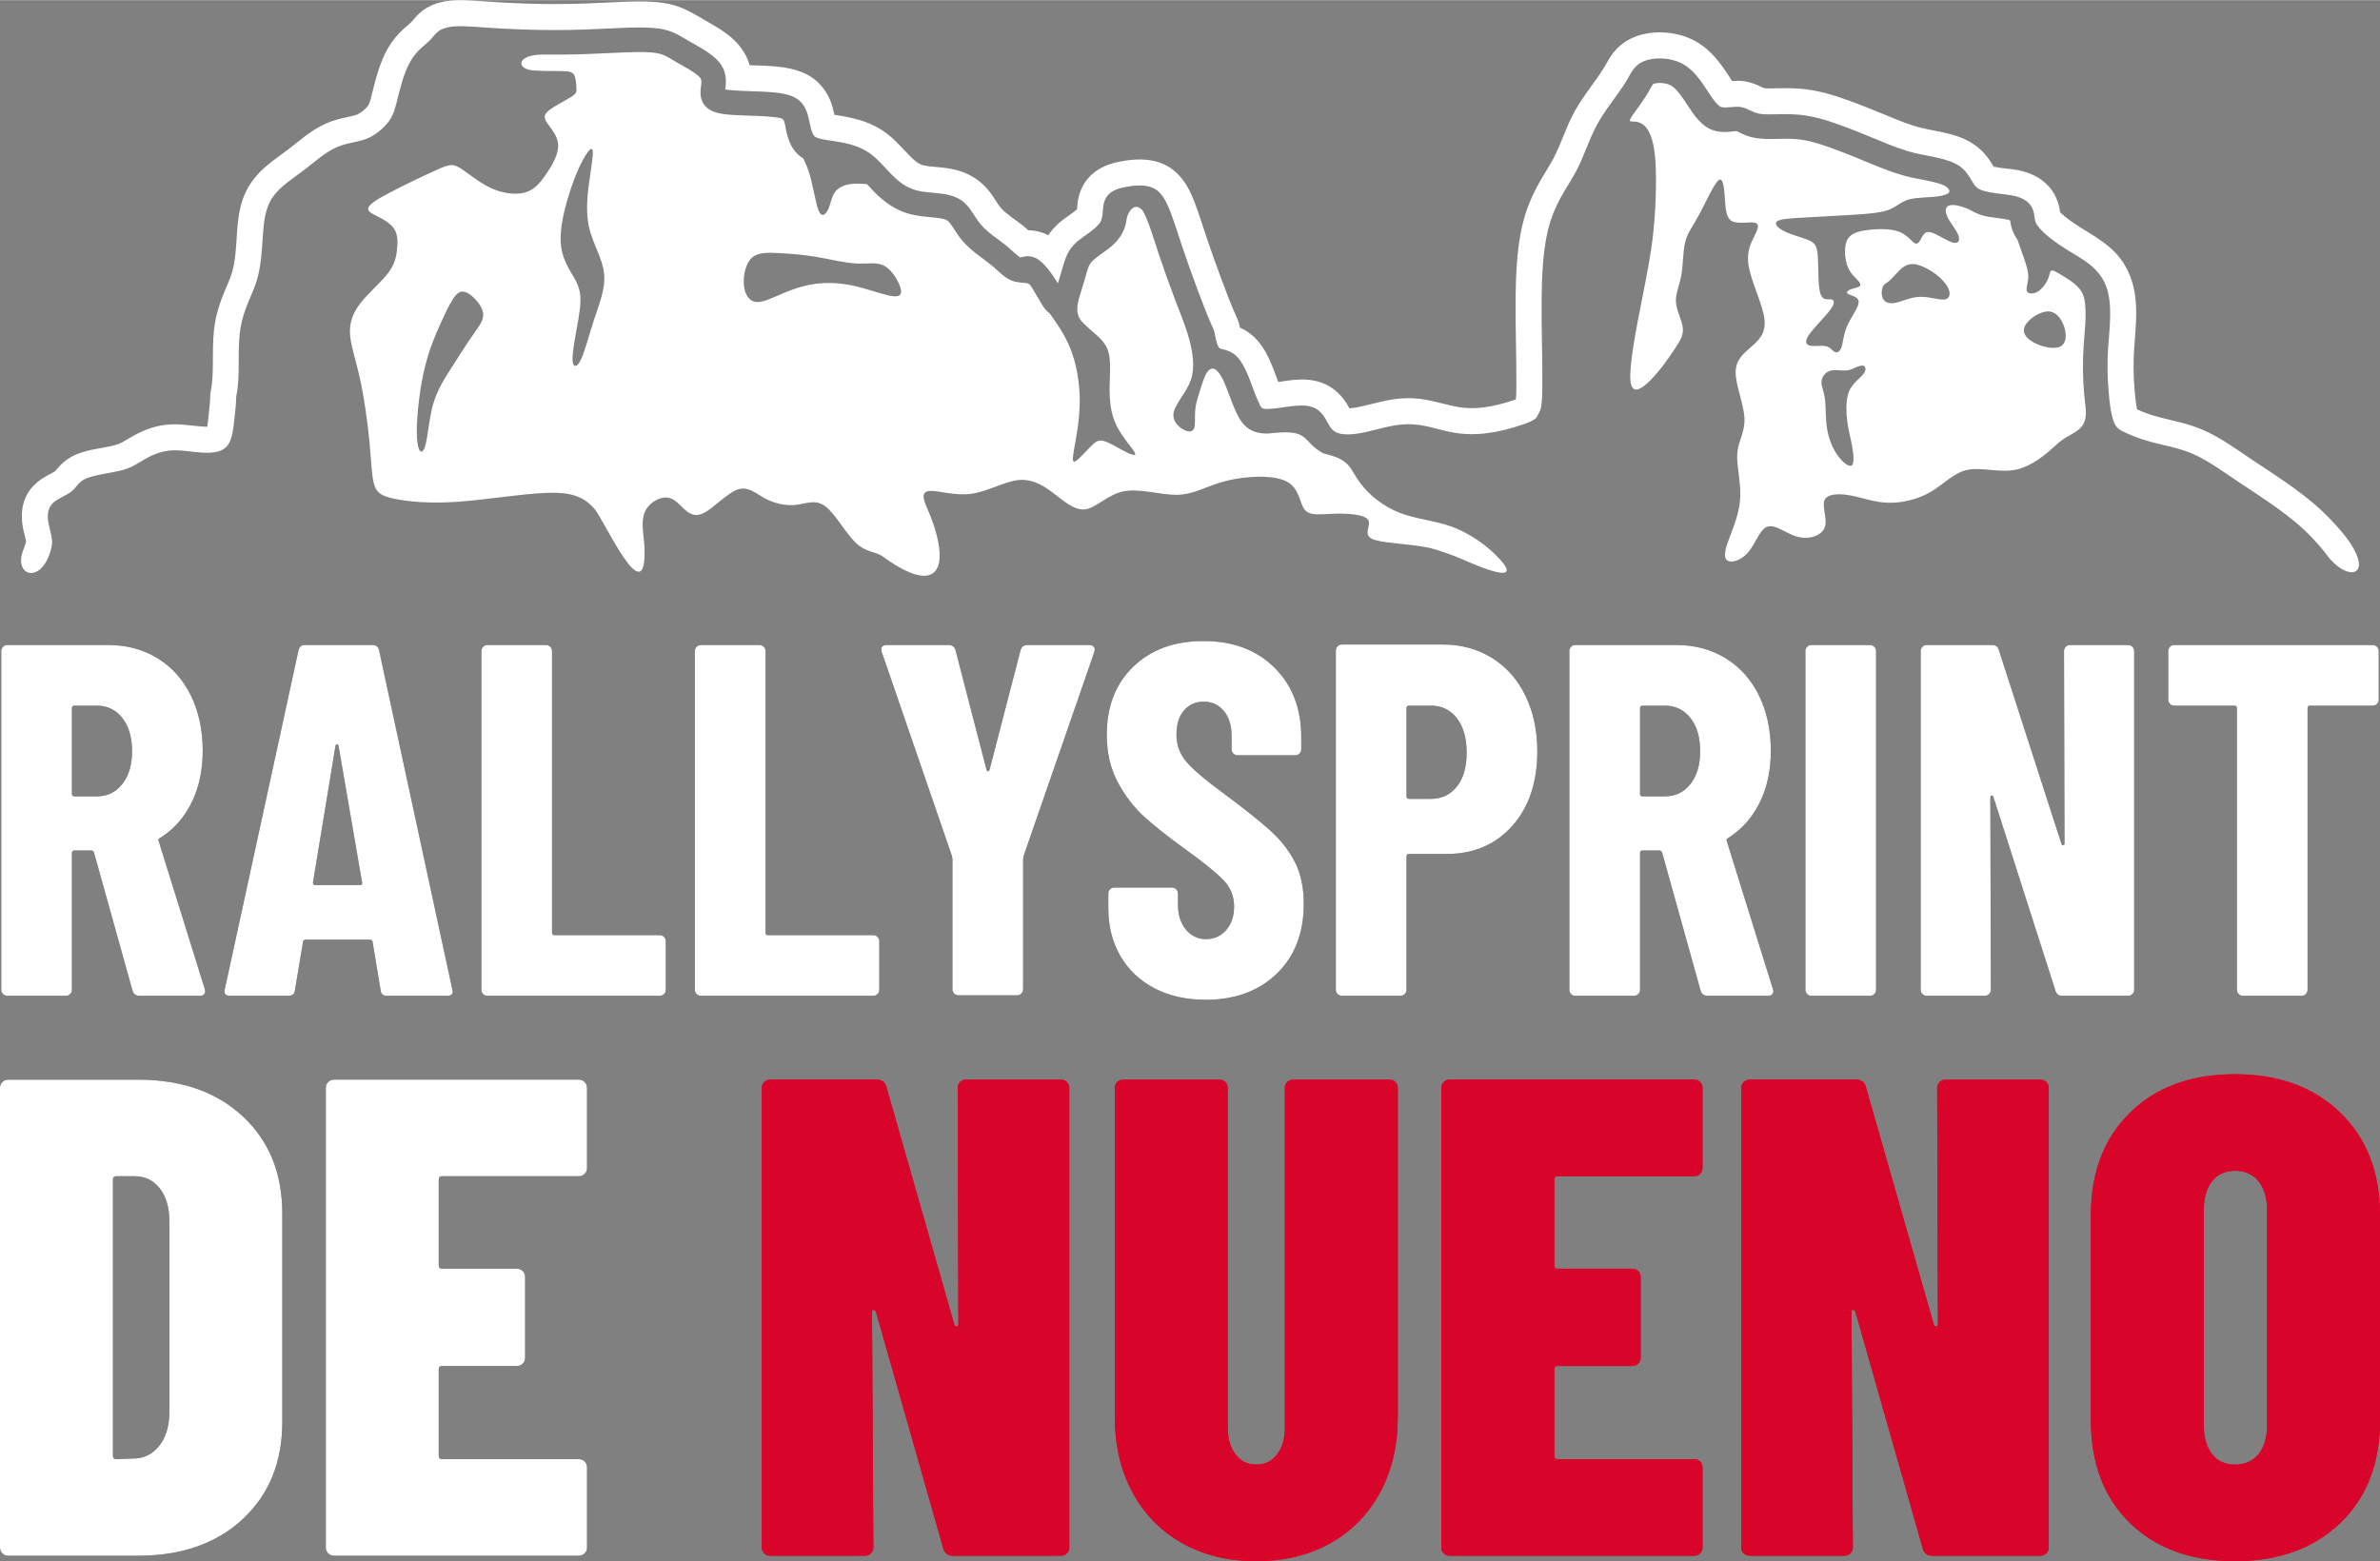 <?xml version="1.0" encoding="UTF-8"?>
<!DOCTYPE svg PUBLIC "-//W3C//DTD SVG 1.0//EN" "http://www.w3.org/TR/2001/REC-SVG-20010904/DTD/svg10.dtd">
<!-- Creator: CorelDRAW 2021 (64-Bit) -->
<svg xmlns="http://www.w3.org/2000/svg" xml:space="preserve" width="1076px" height="706px" version="1.0" style="shape-rendering:geometricPrecision; text-rendering:geometricPrecision; image-rendering:optimizeQuality; fill-rule:evenodd; clip-rule:evenodd"
viewBox="0 0 774.75 508.24"
 xmlns:xlink="http://www.w3.org/1999/xlink"
 xmlns:xodm="http://www.corel.com/coreldraw/odm/2003">
 <rect x="0" y="0" width="774.75" height="508.24" fill="#808080" stroke="none"/>
 <defs>
  <style type="text/css">
   <![CDATA[
    .fil0 {fill:white}
    .fil1 {fill:#2B2A29;fill-rule:nonzero}
    .fil2 {fill:#D90429;fill-rule:nonzero}
    .fil3 {fill:white;fill-rule:nonzero}
   ]]>
  </style>
 </defs>
 <g id="Capa_x0020_1">
  <path class="fil0" d="M192.07 57.26c-0.71,4.85 -1.56,10.97 -0.38,16.43 1.18,5.46 4.38,10.26 4.94,15.15 0.57,4.9 -1.5,9.89 -3.2,15.02 -1.69,5.13 -3.01,10.4 -4.28,13.08 -1.27,2.68 -2.49,2.78 -2.73,0.71 -0.24,-2.07 0.52,-6.31 1.27,-10.45 0.75,-4.14 1.51,-8.19 1.18,-11.25 -0.33,-3.06 -1.74,-5.13 -3.11,-7.48 -1.36,-2.36 -2.68,-4.99 -3.11,-8.29 -0.42,-3.29 0.05,-7.24 1.13,-11.76 1.09,-4.52 2.78,-9.6 4.57,-13.56 1.79,-3.95 3.67,-6.77 4.33,-6.4 0.66,0.38 0.09,3.96 -0.61,8.8zm-40.29 37.89c2.02,0.85 4.85,3.86 5.41,6.35 0.57,2.5 -1.13,4.48 -3.24,7.49 -2.12,3.01 -4.66,7.06 -7.06,10.82 -2.4,3.77 -4.66,7.25 -5.98,12.05 -1.32,4.8 -1.7,10.92 -2.59,13.6 -0.9,2.68 -2.31,1.93 -2.59,-2.96 -0.28,-4.9 0.57,-13.93 2.12,-21.04 1.55,-7.11 3.81,-12.28 5.51,-16.05 1.69,-3.76 2.82,-6.12 4,-7.95 1.17,-1.84 2.4,-3.16 4.42,-2.31zm113.89 -11.58c-4.47,-0.75 -8.61,-1.03 -12.23,-1.22 -3.62,-0.19 -6.73,-0.28 -8.71,1.55 -1.98,1.84 -2.82,5.6 -2.59,8.66 0.24,3.06 1.56,5.41 3.91,5.7 2.35,0.28 5.74,-1.51 9.22,-2.97 3.49,-1.46 7.06,-2.59 10.88,-3.01 3.81,-0.42 7.86,-0.14 11.9,0.75 4.05,0.9 8.1,2.4 10.97,3.06 2.87,0.66 4.56,0.47 4.28,-1.65 -0.28,-2.11 -2.54,-6.16 -5.13,-7.76 -2.59,-1.6 -5.5,-0.75 -9.36,-0.94 -3.86,-0.19 -8.66,-1.41 -13.14,-2.17zm199.6 94.74c-7.06,-1.46 -15.81,-1.46 -18.73,-2.96 -2.92,-1.51 0,-4.52 -1.22,-6.21 -1.23,-1.7 -6.59,-2.08 -11.01,-1.94 -4.43,0.15 -7.91,0.81 -9.61,-1.31 -1.69,-2.12 -1.6,-7.01 -5.97,-9.23 -4.38,-2.21 -13.23,-1.74 -19.58,-0.14 -6.35,1.6 -10.21,4.33 -15.63,4.52 -5.41,0.19 -12.38,-2.16 -17.69,-1.13 -5.32,1.04 -8.99,5.46 -12.66,5.88 -3.67,0.43 -7.34,-3.15 -10.92,-5.78 -3.58,-2.64 -7.06,-4.33 -11.39,-3.68 -4.33,0.66 -9.51,3.68 -14.64,4.38 -5.13,0.71 -10.21,-0.89 -12.99,-0.94 -2.77,-0.05 -3.25,1.46 -1.65,5.08 8.16,18.47 5.4,30.58 -14.21,16.29 -2.26,-1.65 -5.36,-1.27 -8.66,-4.33 -3.29,-3.06 -6.78,-9.56 -10.02,-12 -3.25,-2.45 -6.26,-0.85 -9.6,-0.48 -3.35,0.38 -7.02,-0.47 -10.08,-2.11 -3.05,-1.65 -5.5,-4.1 -8.94,-2.87 -3.43,1.22 -7.86,6.11 -11.06,7.67 -3.2,1.55 -5.17,-0.24 -6.92,-1.93 -1.74,-1.7 -3.24,-3.3 -5.64,-3.16 -2.4,0.14 -5.7,2.03 -6.78,5.32 -1.08,3.3 0.05,8 0.14,11.3 0.61,21.3 -12.98,-8.87 -16.1,-12.66 -3.67,-4.47 -8.09,-5.79 -16.14,-5.46 -8.05,0.33 -19.72,2.3 -28.99,2.92 -9.27,0.61 -16.14,-0.14 -20.33,-1.04 -4.19,-0.89 -5.7,-1.93 -6.5,-4.8 -0.8,-2.87 -0.89,-7.58 -1.5,-13.93 -0.61,-6.36 -1.74,-14.35 -3.11,-20.52 -1.36,-6.17 -2.96,-10.5 -3.2,-14.26 -0.23,-3.77 0.9,-6.97 3.48,-10.26 2.59,-3.29 6.64,-6.68 8.9,-9.65 2.26,-2.96 2.73,-5.5 2.96,-8.14 0.24,-2.64 0.24,-5.37 -1.88,-7.39 -4.95,-4.74 -13.57,-3.78 -1.17,-10.35 4.7,-2.5 11.76,-5.89 15.86,-7.72 4.09,-1.84 5.22,-2.12 7.62,-0.66 2.4,1.46 6.07,4.66 9.98,6.49 3.9,1.84 8.05,2.31 11.01,1.56 2.97,-0.76 4.75,-2.73 6.78,-5.6 2.02,-2.87 4.28,-6.64 4.23,-9.75 -0.04,-3.1 -2.4,-5.55 -3.57,-7.29 -1.18,-1.74 -1.18,-2.78 0.61,-4.19 1.79,-1.41 5.36,-3.2 7.15,-4.33 1.79,-1.13 1.79,-1.6 1.74,-2.82 -0.04,-1.23 -0.14,-3.2 -0.7,-4.29 -0.57,-1.08 -1.6,-1.27 -4.38,-1.32 -2.78,-0.04 -7.3,0.05 -9.79,-0.32 -4.66,-0.71 -4.59,-5.15 4.47,-5.06 4.59,0.05 9.18,0.01 13.77,-0.16 3.93,-0.14 7.87,-0.37 11.8,-0.52 2.99,-0.11 6.2,-0.25 9.19,-0.01 3.82,0.31 4.9,1.23 8.01,3.07 1.91,1.12 6.64,3.56 7.93,5.2 0.63,0.8 0.31,2.27 0.19,3.18 -0.75,5.71 2.6,8.06 7.8,8.66 5.1,0.59 10.37,0.36 15.5,0.89 4.45,0.47 3.6,0.57 4.53,4.66 0.72,3.15 1.85,6.14 4.52,8.16 0.32,0.24 0.64,0.45 0.97,0.65 0.62,1.22 1.22,2.56 1.73,4.08 1.51,4.47 2.26,10.5 3.3,12.94 1.03,2.45 2.35,1.32 3.15,-0.47 0.8,-1.79 1.08,-4.23 2.4,-5.83 1.32,-1.6 3.67,-2.36 6.26,-2.45 1.33,-0.05 2.73,0.08 3.93,0.12 0.79,0.86 1.54,1.7 2.24,2.42 3.45,3.51 7.18,6.21 12.04,7.43 2.41,0.6 4.87,0.77 7.32,1.03 1.16,0.11 3.2,0.3 4.25,0.81 0.7,0.34 1.3,1.18 1.72,1.79 1.14,1.65 2.07,3.29 3.37,4.84 2.81,3.34 6.21,5.38 9.54,8.07 2.42,1.95 4.73,4.8 7.9,5.41 5.33,1.04 3.51,-1.12 7.56,5.66 0.73,1.22 1.45,2.64 2.42,3.68 0.35,0.39 0.73,0.71 1.13,0.98 2.04,2.85 4.71,6.56 6.56,11.04 2.26,5.46 3.3,12.04 3.2,18.21 -0.09,6.16 -1.31,11.91 -1.88,15.25 -0.56,3.34 -0.47,4.28 0.66,3.53 1.13,-0.76 3.29,-3.2 4.85,-4.76 1.55,-1.55 2.49,-2.21 4.23,-1.74 1.74,0.47 4.29,2.07 6.54,3.25 2.26,1.18 4.24,1.93 3.53,0.52 -0.7,-1.41 -4.09,-4.99 -5.97,-8.85 -1.89,-3.86 -2.26,-8 -2.22,-12.33 0.05,-4.33 0.52,-8.85 -0.51,-12 -1.04,-3.16 -3.63,-4.89 -5.84,-6.92 -3.54,-3.24 -5.58,-4.36 -3.04,-12.01 0.66,-2 1.23,-4.1 1.7,-5.69 0.53,-1.82 0.84,-3.47 2.28,-4.76 2.98,-2.66 6.24,-4.02 8.71,-7.54 1.3,-1.84 1.98,-3.87 2.28,-6.08 0.24,-1.7 2.24,-5.53 4.88,-2.95 1.6,1.58 4.61,11.74 5.4,14.08 1.68,4.99 3.45,9.96 5.3,14.89 2.76,7.39 8.1,18.74 5.2,26.72 -1.36,3.77 -4.75,7.34 -5.46,10.12 -0.7,2.78 1.27,4.75 2.97,5.74 1.69,0.99 3.1,0.99 3.62,-0.28 0.52,-1.27 0.14,-3.82 0.42,-6.36 0.29,-2.54 1.23,-5.08 2.03,-7.62 0.98,-3.14 2.95,-8.91 6.45,-2.86 0.89,1.54 1.61,3.5 2.25,5.17 0.82,2.12 1.59,4.31 2.54,6.38 2.2,4.83 5.08,7.11 10.5,6.95 14.04,-1.69 10.42,2.38 17.91,6.48 9.1,2.09 8.3,4.69 12.04,9.7 2.84,3.8 7.37,7.53 12.83,9.64 5.46,2.12 11.49,2.5 17.09,4.57 5.6,2.07 10.77,5.84 13.88,8.89 10.97,10.81 -4.55,4.34 -9.82,2 -4.35,-1.93 -9.69,-3.68 -11.55,-4.07zm138.71 -58.69c-0.99,0.44 -1.93,0.94 -3.39,0.97 -1.46,0.03 -3.45,-0.41 -4.98,0.12 -1.52,0.53 -2.58,2.02 -2.67,3.52 -0.1,1.49 0.77,2.99 1.12,5.57 0.34,2.58 0.15,6.25 0.68,9.62 0.53,3.36 1.77,6.41 3.42,8.74 1.65,2.33 3.71,3.95 4.61,3.33 0.9,-0.62 0.65,-3.48 0.16,-6.22 -0.5,-2.74 -1.25,-5.36 -1.62,-8.25 -0.38,-2.9 -0.38,-6.07 0.18,-8.31 0.56,-2.24 1.68,-3.55 2.8,-4.67 1.13,-1.12 2.25,-2.05 2.71,-2.95 0.47,-0.91 0.28,-1.78 -0.34,-2.03 -0.62,-0.25 -1.68,0.13 -2.68,0.56zm20.42 -33.42c-1.81,-0.5 -3.3,-0.37 -4.83,0.71 -1.52,1.09 -3.07,3.15 -4.23,4.2 -1.15,1.06 -1.9,1.13 -2.36,2.06 -0.47,0.93 -0.66,2.74 -0.06,3.95 0.59,1.22 1.96,1.84 4.04,1.43 2.09,-0.4 4.89,-1.83 7.9,-1.96 3.02,-0.12 6.26,1.06 8.04,0.87 1.77,-0.18 2.08,-1.74 1.43,-3.39 -0.66,-1.65 -2.27,-3.39 -4.14,-4.82 -1.87,-1.43 -3.99,-2.55 -5.79,-3.05zm32.36 -8.14c0.61,1.69 1.2,3.39 1.72,4.87 1.09,3.14 1.83,5.32 1.77,7.31 -0.06,2 -0.93,3.8 -0.34,4.67 0.59,0.87 2.64,0.81 4.11,-0.5 5.67,-5.06 0.53,-8.96 8.06,-4.31 2.5,1.54 5.02,3.39 5.96,5.67 1.62,3.98 0.55,12.21 0.25,16.58 -0.37,5.32 -0.31,10.41 0.14,15.71 0.13,1.52 0.36,3.18 0.52,4.88 0.74,7.93 -4.81,7.37 -9.37,11.63 -3.35,3.12 -8.05,7.15 -13.27,8.28 -5.23,1.13 -11.16,-0.85 -15.72,0.05 -4.57,0.89 -7.77,4.66 -12.01,7.15 -4.23,2.5 -9.5,3.72 -14.02,3.58 -4.52,-0.14 -8.28,-1.65 -12.05,-2.35 -3.76,-0.71 -7.53,-0.62 -8.52,1.41 -0.98,2.02 0.8,5.97 0.14,8.56 -0.66,2.59 -3.76,3.81 -6.44,3.81 -2.69,0 -4.95,-1.22 -7.16,-2.35 -2.21,-1.13 -4.37,-2.16 -6.16,-0.75 -1.79,1.41 -3.2,5.27 -5.18,7.67 -1.98,2.4 -4.52,3.34 -6.07,3.11 -1.55,-0.24 -2.12,-1.65 -1.04,-5.13 1.09,-3.49 3.82,-9.04 4.33,-14.59 0.52,-5.56 -1.17,-11.11 -0.89,-15.3 0.28,-4.19 2.54,-7.01 2.35,-11.53 -0.19,-4.52 -2.82,-10.73 -2.87,-14.87 -0.05,-4.14 2.5,-6.21 4.99,-8.38 2.5,-2.16 4.94,-4.42 4.38,-9.13 -0.57,-4.71 -4.14,-11.86 -5.08,-16.9 -0.95,-5.03 0.75,-7.95 1.88,-10.21 1.13,-2.26 1.69,-3.86 0.09,-4.23 -1.6,-0.38 -5.36,0.47 -7.34,-0.47 -1.98,-0.95 -2.17,-3.68 -2.4,-7.06 -0.24,-3.39 -0.52,-7.44 -2.02,-6.36 -1.51,1.08 -4.24,7.3 -6.41,11.3 -2.16,4 -3.76,5.79 -4.51,8.85 -0.76,3.05 -0.66,7.39 -1.27,10.82 -0.62,3.44 -1.93,5.98 -1.75,8.75 0.19,2.78 1.89,5.79 2.22,8.19 0.33,2.4 -0.71,4.19 -2.64,7.11 -1.93,2.92 -4.75,6.96 -7.77,10.03 -3.01,3.05 -6.21,5.12 -6.63,0.14 -0.42,-4.99 1.93,-17.04 3.72,-26.08 1.78,-9.03 3.01,-15.06 3.76,-22.35 0.76,-7.3 1.04,-15.86 0.71,-22.17 -1.16,-22.12 -12.93,-8.23 -6.41,-17.21 1.06,-1.46 2.11,-2.93 3.1,-4.45 0.68,-1.05 1.28,-2.12 1.9,-3.21 0.13,-0.25 0.4,-0.75 0.6,-0.99 1.5,-0.62 4.21,-0.36 5.61,0.36 2.2,1.13 4.28,4.52 5.6,6.53 2.12,3.25 4.5,6.83 8.34,8.16 1.79,0.62 3.57,0.65 5.43,0.49 0.58,-0.05 1.7,-0.23 2.23,-0.17 0.38,0.09 1.19,0.55 1.57,0.73 1.57,0.75 3.1,1.26 4.82,1.51 4.17,0.63 8.7,-0.03 12.97,0.32 3.98,0.33 7.74,1.54 11.47,2.9 4.08,1.48 8.1,3.13 12.11,4.79 4.51,1.87 8.86,3.61 13.63,4.74 2.5,0.59 9.58,1.62 11.45,2.95 2.78,1.98 0.28,2.75 -1.79,3.14 -2.87,0.53 -7.22,0.34 -10.02,1.09 -2.8,0.74 -4.05,2.43 -6.73,3.42 -2.67,1 -6.78,1.31 -11.73,1.62 -4.95,0.31 -10.74,0.62 -15.37,0.87 -4.64,0.25 -8.13,0.44 -9.21,1.25 -1.09,0.81 0.21,2.24 2.58,3.36 2.36,1.12 5.79,1.93 7.81,2.83 2.02,0.9 2.65,1.9 2.86,5.32 0.22,3.42 0.03,9.28 0.78,11.86 0.75,2.58 2.43,1.9 3.49,2.02 1.06,0.13 1.49,1.06 -0.16,3.33 -1.65,2.27 -5.38,5.88 -6.97,8.19 -1.59,2.3 -1.03,3.29 0.4,3.57 1.44,0.29 3.74,-0.15 5.17,0.19 1.43,0.34 1.99,1.46 2.74,1.84 0.75,0.37 1.68,0 2.21,-1.43 0.53,-1.43 0.65,-3.92 1.68,-6.51 1.03,-2.58 2.96,-5.26 3.64,-6.97 0.69,-1.71 0.13,-2.46 -0.78,-2.96 -0.9,-0.49 -2.14,-0.74 -2.55,-1.15 -0.4,-0.4 0.03,-0.96 1,-1.34 0.96,-0.37 2.46,-0.55 2.98,-1.02 0.53,-0.47 0.1,-1.22 -0.84,-2.18 -0.93,-0.97 -2.36,-2.15 -3.2,-4.54 -0.84,-2.4 -1.09,-6.01 -0.1,-8.19 1,-2.18 3.24,-2.93 6.51,-3.36 3.27,-0.44 7.56,-0.56 10.39,0.5 2.84,1.06 4.21,3.3 5.2,3.79 1,0.5 1.62,-0.74 2.24,-1.89 0.62,-1.16 1.25,-2.21 3.18,-1.62 1.93,0.59 5.16,2.83 7.03,3.3 1.87,0.46 2.36,-0.84 1.59,-2.68 -0.78,-1.84 -2.84,-4.2 -3.49,-5.79 -2.64,-6.4 6.18,-2.95 7.79,-2 4.33,2.56 7.45,2.03 12.11,3.02 0.11,0.02 0.26,0.05 0.42,0.09l0.22 0.51c0.07,0.49 0.13,0.99 0.26,1.5 0.4,1.64 1.11,3.1 2.07,4.46zm10.18 23.29c-2.77,-0.15 -6.56,2.4 -7.72,4.64 -1.15,2.24 0.35,4.17 2.93,5.54 2.58,1.37 6.26,2.18 8.28,1.37 2.02,-0.81 2.39,-3.24 1.71,-5.88 -0.69,-2.65 -2.43,-5.51 -5.2,-5.67zm-422.9 -80.17c3.03,0.11 6.07,0.15 9.09,0.47 6.25,0.64 11.93,2.47 15.56,8.01 1.72,2.62 2.33,4.94 2.95,7.69 0.23,0.03 0.45,0.06 0.65,0.09 4.88,0.74 9.56,1.77 13.87,4.3 4.3,2.53 6.67,5.58 10.05,9.01 1.15,1.17 2.63,2.58 4.29,3 1.67,0.42 3.72,0.49 5.45,0.67 3.26,0.33 6.34,0.89 9.31,2.34 3.19,1.54 5.56,3.73 7.6,6.59 0.98,1.37 1.86,2.99 2.92,4.26 1.64,1.95 5.21,4.19 7.26,5.84 0.56,0.45 1.11,0.96 1.65,1.46 2.29,0.02 4.5,0.58 6.55,1.64 0.93,-1.4 2.08,-2.73 3.57,-4.07 1.56,-1.4 4.21,-2.96 5.79,-4.37 0.12,-1.07 0.14,-2.21 0.37,-3.34 1.36,-6.63 6.12,-10.54 12.51,-11.98 6.82,-1.53 14.36,-1.63 19.72,3.62 2.8,2.75 4.44,6.14 5.8,9.75 1.36,3.57 2.46,7.21 3.68,10.83 1.62,4.82 3.33,9.61 5.11,14.38 1.55,4.12 3.11,8.26 4.94,12.27 0.5,1.09 0.72,2.04 0.91,2.98 3.48,1.55 6.08,4.03 8.22,7.73 1.89,3.27 2.96,6.61 4.25,9.95 2.51,-0.34 5.02,-0.79 7.68,-0.79 6.55,0 11.54,2.7 14.91,8.37 0.18,0.3 0.36,0.66 0.56,1.02 0.82,-0.05 1.75,-0.2 2.28,-0.3 5.73,-1.09 10.32,-2.89 16.37,-3.01 6,-0.11 10.3,1.56 15.93,2.72 3.04,0.63 6.1,0.67 9.18,0.28 3.3,-0.43 6.62,-1.3 9.77,-2.38 0.19,-0.06 0.43,-0.14 0.67,-0.22 0.17,-1.6 0.14,-3.41 0.15,-4.87 0.06,-9.17 -0.33,-18.34 -0.24,-27.51 0.09,-9.32 0.45,-19.38 3.3,-28.32 1.24,-3.85 2.97,-7.43 4.99,-10.93 1.34,-2.3 2.83,-4.55 4.07,-6.91 2.54,-4.85 4.06,-10.12 6.74,-15.01 2.73,-5 6.26,-9.16 9.32,-13.88 0.91,-1.4 1.62,-2.9 2.57,-4.3 1.86,-2.73 4.21,-4.78 7.27,-6.09 5.99,-2.57 13.86,-2.12 19.64,0.85 5.45,2.81 8.59,7.21 11.83,12.15 0.22,0.34 0.48,0.76 0.76,1.19 1.2,-0.1 2.38,-0.19 3.81,0.02 1.82,0.26 3.43,0.82 5.09,1.58 0.45,0.21 1.09,0.56 1.48,0.69 1.07,0.16 2.66,0.05 3.83,0.04 2.67,-0.05 5.31,-0.08 7.97,0.14 5.5,0.45 10.59,1.95 15.75,3.83 4.31,1.57 8.54,3.3 12.77,5.05 3.62,1.49 7.3,3.03 11.12,3.93 6.01,1.41 11.92,1.8 17.2,5.55 2.78,1.97 4.42,4.2 6.12,7.03 2.34,0.53 6.13,0.73 8.2,1.17 6.72,1.42 11.88,5.49 13.24,12.5 0.07,0.38 0.12,0.76 0.18,1.13 1.57,1.7 4.74,3.81 6.45,4.88 6.99,4.34 12.91,7.53 16.22,15.66 3.12,7.65 1.98,15.96 1.43,23.93 -0.31,4.4 -0.25,8.76 0.12,13.16 0.13,1.51 0.37,4.63 0.85,6.6 2.35,1.07 4.81,1.91 7.31,2.56 4.76,1.23 9.29,2.06 13.87,4.01 6.01,2.55 11.25,6.49 16.65,10.08 8.62,5.73 17.95,11.58 25.09,19.12 2.95,3.11 6.48,7.04 8.28,10.96 3.71,8.12 -3.74,8.42 -9.54,0.54 -1.15,-1.57 -2.76,-3.44 -4.88,-5.68 -6.42,-6.78 -15.84,-12.71 -23.64,-17.89 -4.72,-3.14 -10.07,-7.13 -15.27,-9.34 -4.15,-1.76 -8.37,-2.49 -12.68,-3.61 -3.04,-0.78 -6.05,-1.82 -8.9,-3.14 -1.75,-0.81 -2.96,-1.4 -3.74,-3.23 -1.17,-2.73 -1.58,-7.29 -1.83,-10.26 -0.42,-4.89 -0.48,-9.56 -0.14,-14.46 0.43,-6.23 1.56,-14.31 -0.82,-20.16 -2.42,-5.92 -7.76,-8.5 -12.85,-11.66 -2.88,-1.79 -7.1,-4.74 -9.16,-7.46 -1.21,-1.59 -0.97,-2.32 -1.32,-4.13 -0.69,-3.58 -3.32,-5.12 -6.68,-5.83 -2.93,-0.62 -8.96,-0.83 -11.4,-2.27 -0.97,-0.58 -1.59,-1.64 -2.15,-2.58 -1.11,-1.87 -2.09,-3.43 -3.91,-4.72 -3.62,-2.58 -9.9,-3.2 -14.24,-4.22 -4.34,-1.02 -8.32,-2.65 -12.41,-4.35 -4.12,-1.7 -8.24,-3.39 -12.43,-4.91 -4.44,-1.61 -8.82,-2.96 -13.56,-3.35 -2.37,-0.2 -4.75,-0.16 -7.13,-0.12 -1.69,0.03 -3.65,0.11 -5.31,-0.14 -2.38,-0.36 -4.02,-1.91 -6.42,-2.25 -1.7,-0.24 -4.98,0.46 -6.18,0.04 -1.43,-0.5 -3.48,-3.76 -4.28,-4.99 -2.32,-3.53 -4.75,-7.26 -8.63,-9.26 -3.53,-1.81 -8.76,-2.17 -12.43,-0.6 -3.38,1.45 -4.21,4.35 -6.06,7.21 -2.94,4.54 -6.36,8.52 -9,13.34 -2.64,4.82 -4.15,10.07 -6.67,14.88 -1.3,2.47 -2.85,4.82 -4.24,7.23 -1.73,2.97 -3.2,5.97 -4.25,9.26 -2.52,7.9 -2.82,17.57 -2.9,25.83 -0.09,9.16 0.29,18.32 0.23,27.47 -0.01,1.74 0.02,5.35 -0.52,7.92 -0.21,0.51 -0.42,0.99 -0.65,1.45 -0.26,0.53 -0.55,1.03 -0.85,1.51 -1.22,1.06 -3.17,1.71 -4.51,2.17 -3.67,1.26 -7.6,2.27 -11.44,2.76 -4.02,0.52 -8,0.44 -11.97,-0.38 -4.84,-1 -8.96,-2.64 -14.05,-2.54 -5.22,0.1 -9.93,1.9 -14.96,2.86 -2.32,0.44 -6.25,0.88 -8.41,-0.33 -1.54,-0.85 -2.43,-2.93 -3.29,-4.39 -1.82,-3.05 -4.02,-4.23 -7.63,-4.23 -3.72,0 -7.45,1.02 -11.14,1.13 -2.02,0.06 -2.12,-0.39 -2.98,-2.27 -1.81,-3.96 -2.97,-8.49 -5.14,-12.24 -1.74,-3.02 -3.54,-4.3 -6.87,-5.03 -0.42,-0.09 -0.49,-0.08 -0.79,-0.4 -1.09,-1.17 -1.19,-4.57 -1.85,-6.01 -1.89,-4.15 -3.55,-8.53 -5.16,-12.82 -1.81,-4.85 -3.55,-9.73 -5.2,-14.64 -1.18,-3.5 -2.27,-7.08 -3.57,-10.53 -0.89,-2.35 -2.01,-4.92 -3.82,-6.7 -2.96,-2.9 -8.1,-2.27 -11.93,-1.41 -3.11,0.7 -5.4,2.12 -6.08,5.42 -0.41,1.98 -0.08,4.41 -1.29,6.13 -1.47,2.08 -5.48,4.37 -7.51,6.18 -2.81,2.52 -3.58,4.95 -4.62,8.46 -0.34,1.16 -0.86,3.13 -1.45,4.95 -1.68,-2.71 -4.16,-6.3 -6.49,-7.8 -1.3,-0.84 -2.72,-1.16 -4.25,-0.95 -0.49,0.07 -1.08,0.27 -1.55,0.35 -0.89,-0.53 -3.61,-3.13 -4.38,-3.75 -2.72,-2.2 -6.17,-4.3 -8.43,-6.99 -2.66,-3.17 -3.63,-6.69 -7.72,-8.68 -3.98,-1.93 -8.9,-1.35 -13.13,-2.41 -3.36,-0.84 -5.89,-2.85 -8.27,-5.27 -2.67,-2.72 -4.95,-5.68 -8.3,-7.65 -3.28,-1.92 -7.13,-2.67 -10.85,-3.23 -1.28,-0.2 -4.68,-0.57 -5.7,-1.35 -0.87,-0.65 -1.32,-2.54 -1.55,-3.56 -0.52,-2.28 -0.84,-4.59 -2.15,-6.59 -2.08,-3.17 -5.85,-3.88 -9.36,-4.24 -5.11,-0.53 -10.37,-0.31 -15.41,-0.89 -0.18,-0.02 -0.45,-0.05 -0.73,-0.09 0.39,-3.24 0.28,-6 -1.89,-8.76 -2.37,-3 -6.84,-5.18 -10.15,-7.13 -4.2,-2.49 -6.23,-3.73 -11.43,-4.15 -3.32,-0.27 -6.82,-0.15 -10.15,-0.02 -3.93,0.16 -7.85,0.38 -11.78,0.52 -6.83,0.25 -13.68,0.23 -20.52,0 -4.58,-0.15 -9.13,-0.42 -13.7,-0.74 -3.26,-0.23 -8.07,-0.7 -11.19,0.14 -3.21,0.88 -3.6,2.33 -5.6,4.34 -0.79,0.79 -1.74,1.5 -2.57,2.26 -1.37,1.27 -2.53,2.63 -3.47,4.24 -2.03,3.47 -3.22,8.16 -4.2,12.06 -0.67,2.68 -1.19,5.26 -2.84,7.53 -1.66,2.28 -4.43,4.56 -7.05,5.64 -3.2,1.32 -6.69,1.38 -10.05,2.89 -3.87,1.74 -7.33,4.95 -10.69,7.51 -3.35,2.54 -7.5,5.1 -9.95,8.56 -2.64,3.72 -2.99,8.11 -3.31,12.52 -0.34,4.84 -0.57,10.08 -1.98,14.74 -0.71,2.35 -1.75,4.59 -2.69,6.85 -1.15,2.77 -2.09,5.48 -2.59,8.45 -1.09,6.48 -0.21,13.17 -0.96,19.67 -0.11,0.91 -0.25,1.84 -0.45,2.76 -0.06,2.51 -0.31,4.62 -0.53,6.67 -0.41,3.8 -0.74,7.43 -2.39,9.45 -1.65,2.02 -4.62,2.43 -8.09,2.23 -3.46,-0.21 -7.42,-1.04 -10.89,-0.66 -3.46,0.37 -6.43,1.93 -8.66,3.25 -2.22,1.32 -3.71,2.4 -7.01,3.22 -3.3,0.83 -8.41,1.4 -11.18,2.56 -2.76,1.15 -3.17,2.89 -4.86,4.25 -1.69,1.36 -4.66,2.35 -6.23,3.95 -1.57,1.61 -1.73,3.84 -1.28,6.36 0.45,2.51 1.54,5.32 1.03,7.63 -2.74,12.4 -12.18,10 -9.47,1.78 0.35,-1.06 0.84,-2.2 1.13,-3.28 -0.11,-1.24 -0.8,-3.39 -1.02,-4.63 -0.91,-5.04 -0.13,-9.99 3.55,-13.76 1.43,-1.47 3.09,-2.52 4.88,-3.5 0.64,-0.34 1.56,-0.77 2.06,-1.11 0.47,-0.5 0.97,-1.21 1.55,-1.81 1.55,-1.62 3.33,-2.83 5.4,-3.7 3.99,-1.66 8.27,-1.92 12.39,-2.95 1.98,-0.5 3.02,-1.27 4.75,-2.29 3.78,-2.24 7.64,-3.92 12.07,-4.39 4.4,-0.47 8.03,0.37 12.3,0.62 0.25,0.02 0.65,0.04 1.05,0.04 0.25,-1.39 0.41,-3.28 0.5,-4.17 0.22,-2 0.44,-3.96 0.49,-5.97l0.02 -0.78 0.16 -0.76c0.14,-0.65 0.24,-1.32 0.32,-1.98 0.77,-6.67 -0.13,-13.27 1.02,-20.1 0.6,-3.6 1.73,-6.94 3.12,-10.3 0.82,-1.97 1.79,-4 2.4,-6.05 1.2,-3.95 1.36,-8.78 1.65,-12.89 0.43,-6.16 1.16,-11.62 4.85,-16.82 3.23,-4.56 7.41,-7.13 11.72,-10.4 4.1,-3.12 7.54,-6.33 12.34,-8.49 2.2,-0.99 4.42,-1.56 6.77,-2.07 1.11,-0.24 2.46,-0.48 3.52,-0.92 1.17,-0.49 2.7,-1.78 3.44,-2.8 0.71,-0.97 1.19,-3.47 1.48,-4.6 1.21,-4.86 2.56,-9.92 5.1,-14.28 1.36,-2.33 3.05,-4.36 5.03,-6.19 0.75,-0.68 1.63,-1.33 2.33,-2.03 0.86,-0.85 1.56,-1.82 2.44,-2.68 2,-1.93 4.27,-3.12 6.93,-3.84 4.46,-1.21 9.43,-0.73 14,-0.42 4.46,0.31 8.92,0.59 13.39,0.73 6.64,0.22 13.3,0.24 19.94,0 3.92,-0.14 7.83,-0.36 11.75,-0.52 3.72,-0.14 7.44,-0.26 11.16,0.04 6.46,0.52 9.66,2.11 15.06,5.3 4.55,2.69 9.1,4.89 12.49,9.18 1.55,1.97 2.56,3.99 3.16,6.09z"/>
  <path class="fil1" d="M45.44 324.16c-1.2,0 -1.96,-0.54 -2.29,-1.63l-12.56 -45.03c-0.22,-0.43 -0.49,-0.65 -0.82,-0.65l-5.54 0c-0.55,0 -0.82,0.27 -0.82,0.81l0 44.54c0,0.55 -0.19,1.01 -0.57,1.39 -0.38,0.38 -0.84,0.57 -1.38,0.57l-19.09 0c-0.55,0 -1.01,-0.19 -1.39,-0.57 -0.38,-0.38 -0.57,-0.84 -0.57,-1.39l0 -110.28c0,-0.54 0.19,-1.01 0.57,-1.39 0.38,-0.38 0.84,-0.57 1.39,-0.57l32.95 0c5.98,0 11.31,1.44 15.99,4.33 4.68,2.88 8.29,6.93 10.85,12.15 2.55,5.22 3.83,11.2 3.83,17.94 0,6.42 -1.22,12.08 -3.67,16.97 -2.45,4.9 -5.84,8.7 -10.19,11.42 -0.22,0.11 -0.39,0.25 -0.49,0.41 -0.11,0.16 -0.11,0.35 0,0.57l15 48.13 0.17 0.65c0,1.09 -0.6,1.63 -1.8,1.63l-19.57 0zm-21.21 -94.46c-0.55,0 -0.82,0.27 -0.82,0.82l0 27.89c0,0.55 0.27,0.82 0.82,0.82l7.34 0c3.37,0 6.12,-1.33 8.24,-4 2.12,-2.66 3.18,-6.22 3.18,-10.68 0,-4.57 -1.06,-8.19 -3.18,-10.85 -2.12,-2.67 -4.87,-4 -8.24,-4l-7.34 0zm101.8 94.46c-1.31,0 -2.02,-0.6 -2.12,-1.79l-2.61 -15.67c0,-0.54 -0.33,-0.81 -0.98,-0.81l-20.72 0c-0.65,0 -0.98,0.27 -0.98,0.81l-2.61 15.67c-0.11,1.19 -0.82,1.79 -2.12,1.79l-19.09 0c-1.41,0 -1.96,-0.71 -1.63,-2.12l23.98 -110.28c0.22,-1.2 0.93,-1.8 2.12,-1.8l22.03 0c1.19,0 1.9,0.6 2.12,1.8l23.81 110.28 0.17 0.65c0,0.98 -0.6,1.47 -1.8,1.47l-19.57 0zm-24.15 -36.87c0,0.54 0.22,0.82 0.66,0.82l14.68 0c0.54,0 0.76,-0.28 0.65,-0.82l-7.67 -44.54c-0.11,-0.32 -0.27,-0.49 -0.49,-0.49 -0.21,0 -0.38,0.17 -0.49,0.49l-7.34 44.54zm56.78 36.87c-0.55,0 -1.01,-0.19 -1.39,-0.57 -0.38,-0.38 -0.57,-0.84 -0.57,-1.39l0 -110.28c0,-0.54 0.19,-1.01 0.57,-1.39 0.38,-0.38 0.84,-0.57 1.39,-0.57l19.08 0c0.55,0 1.01,0.19 1.39,0.57 0.38,0.38 0.57,0.85 0.57,1.39l0 91.68c0,0.55 0.27,0.82 0.82,0.82l34.25 0c0.55,0 1.01,0.19 1.39,0.57 0.38,0.38 0.57,0.84 0.57,1.39l0 15.82c0,0.55 -0.19,1.01 -0.57,1.39 -0.38,0.38 -0.84,0.57 -1.39,0.57l-56.11 0zm69.49 0c-0.54,0 -1,-0.19 -1.38,-0.57 -0.39,-0.38 -0.58,-0.84 -0.58,-1.39l0 -110.28c0,-0.54 0.19,-1.01 0.58,-1.39 0.38,-0.38 0.84,-0.57 1.38,-0.57l19.09 0c0.54,0 1,0.19 1.39,0.57 0.38,0.38 0.57,0.85 0.57,1.39l0 91.68c0,0.55 0.27,0.82 0.81,0.82l34.26 0c0.55,0 1.01,0.19 1.39,0.57 0.38,0.38 0.57,0.84 0.57,1.39l0 15.82c0,0.55 -0.19,1.01 -0.57,1.39 -0.38,0.38 -0.84,0.57 -1.39,0.57l-56.12 0zm83.85 -0.16c-0.54,0 -1,-0.19 -1.38,-0.57 -0.38,-0.39 -0.57,-0.85 -0.57,-1.39l0 -42.42 -0.17 -0.98 -22.84 -66.39c-0.1,-0.22 -0.16,-0.49 -0.16,-0.82 0,-0.98 0.6,-1.47 1.8,-1.47l20.06 0c1.2,0 1.96,0.55 2.29,1.63l10.11 38.99c0.11,0.33 0.27,0.49 0.49,0.49 0.22,0 0.38,-0.16 0.49,-0.49l10.11 -38.99c0.33,-1.08 1.09,-1.63 2.29,-1.63l20.06 0c0.66,0 1.15,0.19 1.47,0.57 0.33,0.38 0.38,0.95 0.17,1.72l-23.01 66.39 -0.16 0.98 0 42.42c0,0.54 -0.19,1 -0.57,1.39 -0.38,0.38 -0.84,0.57 -1.39,0.57l-19.09 0zm80.43 1.46c-6.31,0 -11.85,-1.25 -16.64,-3.75 -4.78,-2.5 -8.48,-6.01 -11.09,-10.52 -2.61,-4.51 -3.92,-9.71 -3.92,-15.58l0 -4.73c0,-0.54 0.19,-1.01 0.57,-1.39 0.38,-0.38 0.85,-0.57 1.39,-0.57l18.76 0c0.55,0 1.01,0.19 1.39,0.57 0.38,0.38 0.57,0.85 0.57,1.39l0 3.59c0,3.37 0.87,6.09 2.61,8.16 1.74,2.06 3.91,3.09 6.52,3.09 2.61,0 4.79,-0.97 6.53,-2.93 1.74,-1.96 2.61,-4.52 2.61,-7.67 0,-3.26 -1.09,-6.06 -3.26,-8.4 -2.18,-2.34 -6.42,-5.79 -12.73,-10.36 -5.44,-3.92 -9.84,-7.4 -13.21,-10.44 -3.37,-3.05 -6.25,-6.8 -8.65,-11.26 -2.39,-4.46 -3.59,-9.62 -3.59,-15.5 0,-9.24 2.89,-16.64 8.65,-22.18 5.76,-5.55 13.38,-8.32 22.84,-8.32 9.57,0 17.26,2.88 23.08,8.64 5.82,5.77 8.73,13.33 8.73,22.68l0 3.92c0,0.54 -0.19,1 -0.57,1.38 -0.38,0.38 -0.84,0.57 -1.39,0.57l-18.76 0c-0.54,0 -1,-0.19 -1.38,-0.57 -0.38,-0.38 -0.58,-0.84 -0.58,-1.38l0 -4.41c0,-3.37 -0.84,-6.06 -2.52,-8.07 -1.69,-2.02 -3.89,-3.02 -6.61,-3.02 -2.61,0 -4.73,0.95 -6.36,2.85 -1.64,1.9 -2.45,4.54 -2.45,7.91 0,3.27 1.03,6.15 3.1,8.65 2.07,2.5 6.14,5.98 12.23,10.44 6.75,5 11.83,9.06 15.26,12.16 3.42,3.09 6.09,6.52 7.99,10.27 1.9,3.75 2.86,8.24 2.86,13.46 0,9.57 -2.94,17.19 -8.81,22.84 -5.88,5.66 -13.6,8.48 -23.17,8.48zm77.33 -115.66c5.98,0 11.31,1.47 15.99,4.4 4.67,2.94 8.29,7.05 10.85,12.32 2.55,5.28 3.83,11.29 3.83,18.03 0,10.11 -2.72,18.21 -8.16,24.31 -5.44,6.09 -12.56,9.13 -21.37,9.13l-12.23 0c-0.55,0 -0.82,0.27 -0.82,0.82l0 43.39c0,0.55 -0.19,1.01 -0.57,1.39 -0.38,0.38 -0.84,0.57 -1.39,0.57l-19.08 0c-0.55,0 -1.01,-0.19 -1.39,-0.57 -0.38,-0.38 -0.57,-0.84 -0.57,-1.39l0 -110.44c0,-0.55 0.19,-1.01 0.57,-1.39 0.38,-0.38 0.84,-0.57 1.39,-0.57l32.95 0zm-3.92 50.25c3.48,0 6.28,-1.34 8.41,-4 2.12,-2.67 3.18,-6.34 3.18,-11.01 0,-4.79 -1.06,-8.54 -3.18,-11.26 -2.13,-2.72 -4.93,-4.08 -8.41,-4.08l-7.17 0c-0.55,0 -0.82,0.27 -0.82,0.82l0 28.71c0,0.54 0.27,0.82 0.82,0.82l7.17 0zm90.06 64.11c-1.2,0 -1.96,-0.54 -2.29,-1.63l-12.56 -45.03c-0.22,-0.43 -0.49,-0.65 -0.82,-0.65l-5.54 0c-0.55,0 -0.82,0.27 -0.82,0.81l0 44.54c0,0.55 -0.19,1.01 -0.57,1.39 -0.38,0.38 -0.84,0.57 -1.38,0.57l-19.09 0c-0.55,0 -1.01,-0.19 -1.39,-0.57 -0.38,-0.38 -0.57,-0.84 -0.57,-1.39l0 -110.28c0,-0.54 0.19,-1.01 0.57,-1.39 0.38,-0.38 0.84,-0.57 1.39,-0.57l32.95 0c5.98,0 11.31,1.44 15.99,4.33 4.68,2.88 8.29,6.93 10.85,12.15 2.55,5.22 3.83,11.2 3.83,17.94 0,6.42 -1.22,12.08 -3.67,16.97 -2.45,4.9 -5.84,8.7 -10.19,11.42 -0.22,0.11 -0.39,0.25 -0.49,0.41 -0.11,0.16 -0.11,0.35 0,0.57l15 48.13 0.17 0.65c0,1.09 -0.6,1.63 -1.8,1.63l-19.57 0zm-21.21 -94.46c-0.55,0 -0.82,0.27 -0.82,0.82l0 27.89c0,0.55 0.27,0.82 0.82,0.82l7.34 0c3.37,0 6.12,-1.33 8.24,-4 2.12,-2.66 3.18,-6.22 3.18,-10.68 0,-4.57 -1.06,-8.19 -3.18,-10.85 -2.12,-2.67 -4.87,-4 -8.24,-4l-7.34 0zm54.98 94.46c-0.55,0 -1.01,-0.19 -1.39,-0.57 -0.38,-0.38 -0.57,-0.84 -0.57,-1.39l0 -110.28c0,-0.54 0.19,-1.01 0.57,-1.39 0.38,-0.38 0.84,-0.57 1.39,-0.57l19.08 0c0.55,0 1.01,0.19 1.39,0.57 0.38,0.38 0.57,0.85 0.57,1.39l0 110.28c0,0.55 -0.19,1.01 -0.57,1.39 -0.38,0.38 -0.84,0.57 -1.39,0.57l-19.08 0zm82.22 -112.24c0,-0.54 0.19,-1.01 0.57,-1.39 0.38,-0.38 0.84,-0.57 1.39,-0.57l18.92 0c0.54,0 1.01,0.19 1.39,0.57 0.38,0.38 0.57,0.85 0.57,1.39l0 110.28c0,0.55 -0.19,1.01 -0.57,1.39 -0.38,0.38 -0.85,0.57 -1.39,0.57l-21.54 0c-1.08,0 -1.79,-0.54 -2.12,-1.63l-20.22 -63.14c-0.11,-0.32 -0.3,-0.46 -0.58,-0.4 -0.27,0.05 -0.4,0.24 -0.4,0.57l0.16 62.64c0,0.55 -0.19,1.01 -0.57,1.39 -0.38,0.38 -0.84,0.57 -1.39,0.57l-18.92 0c-0.55,0 -1.01,-0.19 -1.39,-0.57 -0.38,-0.38 -0.57,-0.84 -0.57,-1.39l0 -110.28c0,-0.54 0.19,-1.01 0.57,-1.39 0.38,-0.38 0.84,-0.57 1.39,-0.57l21.37 0c1.09,0 1.79,0.55 2.12,1.63l20.39 63.14c0.11,0.32 0.3,0.46 0.57,0.41 0.27,-0.06 0.41,-0.25 0.41,-0.57l-0.16 -62.65zm100.49 -1.96c0.54,0 1.01,0.19 1.39,0.57 0.38,0.38 0.57,0.85 0.57,1.39l0 15.82c0,0.55 -0.19,1.01 -0.57,1.39 -0.38,0.38 -0.85,0.57 -1.39,0.57l-20.39 0c-0.55,0 -0.82,0.27 -0.82,0.82l0 91.68c0,0.55 -0.19,1.01 -0.57,1.39 -0.38,0.38 -0.84,0.57 -1.38,0.57l-19.09 0c-0.55,0 -1.01,-0.19 -1.39,-0.57 -0.38,-0.38 -0.57,-0.84 -0.57,-1.39l0 -91.68c0,-0.55 -0.27,-0.82 -0.82,-0.82l-19.57 0c-0.55,0 -1.01,-0.19 -1.39,-0.57 -0.38,-0.38 -0.57,-0.84 -0.57,-1.39l0 -15.82c0,-0.54 0.19,-1.01 0.57,-1.39 0.38,-0.38 0.84,-0.57 1.39,-0.57l64.6 0z"/>
  <g id="_2734747159632">
   <path class="fil1" d="M2.66 506.47c-0.74,0 -1.37,-0.26 -1.88,-0.78 -0.52,-0.52 -0.78,-1.14 -0.78,-1.88l0 -149.68c0,-0.74 0.26,-1.37 0.78,-1.88 0.51,-0.52 1.14,-0.78 1.88,-0.78l42.29 0c14.17,0 25.54,3.99 34.1,11.96 8.56,7.97 12.84,18.52 12.84,31.66l0 67.76c0,13.13 -4.28,23.69 -12.84,31.66 -8.56,7.97 -19.93,11.96 -34.1,11.96l-42.29 0zm34.1 -32.55c0,0.73 0.37,1.1 1.1,1.1l6.2 -0.22c3.1,-0.15 5.69,-1.51 7.75,-4.09 2.07,-2.59 3.18,-6.02 3.32,-10.3l0 -62.88c0,-4.43 -1.03,-7.97 -3.1,-10.63 -2.06,-2.66 -4.79,-3.99 -8.19,-3.99l-5.98 0c-0.73,0 -1.1,0.37 -1.1,1.11l0 89.9zm154.33 -93.66c0,0.73 -0.26,1.36 -0.78,1.88 -0.52,0.52 -1.14,0.77 -1.88,0.77l-44.51 0c-0.73,0 -1.1,0.37 -1.1,1.11l0 27.9c0,0.74 0.37,1.11 1.1,1.11l24.36 0c0.74,0 1.36,0.26 1.88,0.77 0.52,0.52 0.78,1.15 0.78,1.88l0 26.35c0,0.74 -0.26,1.37 -0.78,1.88 -0.52,0.52 -1.14,0.78 -1.88,0.78l-24.36 0c-0.73,0 -1.1,0.37 -1.1,1.11l0 28.12c0,0.73 0.37,1.1 1.1,1.1l44.51 0c0.74,0 1.36,0.26 1.88,0.78 0.52,0.52 0.78,1.14 0.78,1.88l0 26.13c0,0.74 -0.26,1.36 -0.78,1.88 -0.52,0.52 -1.14,0.78 -1.88,0.78l-79.71 0c-0.74,0 -1.37,-0.26 -1.89,-0.78 -0.51,-0.52 -0.77,-1.14 -0.77,-1.88l0 -149.68c0,-0.74 0.26,-1.37 0.77,-1.88 0.52,-0.52 1.15,-0.78 1.89,-0.78l79.71 0c0.74,0 1.36,0.26 1.88,0.78 0.52,0.51 0.78,1.14 0.78,1.88l0 26.13z"/>
   <path class="fil2" d="M311.76 354.13c0,-0.74 0.26,-1.37 0.77,-1.88 0.52,-0.52 1.15,-0.78 1.89,-0.78l31 0c0.73,0 1.36,0.26 1.88,0.78 0.51,0.51 0.77,1.14 0.77,1.88l0 149.68c0,0.74 -0.26,1.36 -0.77,1.88 -0.52,0.52 -1.15,0.78 -1.88,0.78l-35.21 0c-1.62,0 -2.66,-0.74 -3.1,-2.22l-21.92 -77.05c-0.15,-0.45 -0.41,-0.7 -0.78,-0.78 -0.36,-0.07 -0.55,0.19 -0.55,0.78l0.44 76.61c0,0.74 -0.25,1.36 -0.77,1.88 -0.52,0.52 -1.15,0.78 -1.88,0.78l-31 0c-0.74,0 -1.37,-0.26 -1.88,-0.78 -0.52,-0.52 -0.78,-1.14 -0.78,-1.88l0 -149.68c0,-0.74 0.26,-1.37 0.78,-1.88 0.51,-0.52 1.14,-0.78 1.88,-0.78l34.76 0c1.62,0 2.66,0.74 3.1,2.22l22.14 77.49c0.15,0.45 0.41,0.67 0.78,0.67 0.37,0 0.55,-0.3 0.55,-0.89l-0.22 -76.83zm97.2 154.11c-9.15,0 -17.19,-1.96 -24.13,-5.87 -6.94,-3.91 -12.33,-9.41 -16.17,-16.5 -3.83,-7.08 -5.75,-15.27 -5.75,-24.57l0 -107.17c0,-0.74 0.26,-1.37 0.77,-1.88 0.52,-0.52 1.15,-0.78 1.88,-0.78l31.45 0c0.73,0 1.36,0.26 1.88,0.78 0.51,0.51 0.77,1.14 0.77,1.88l0 110.71c0,3.54 0.85,6.42 2.55,8.63 1.7,2.22 3.95,3.33 6.75,3.33 2.81,0 5.06,-1.11 6.76,-3.33 1.69,-2.21 2.54,-5.09 2.54,-8.63l0 -110.71c0,-0.74 0.26,-1.37 0.78,-1.88 0.51,-0.52 1.14,-0.78 1.88,-0.78l31.44 0c0.74,0 1.37,0.26 1.88,0.78 0.52,0.51 0.78,1.14 0.78,1.88l0 107.17c0,9.3 -1.92,17.49 -5.76,24.57 -3.84,7.09 -9.22,12.59 -16.16,16.5 -6.94,3.91 -14.99,5.87 -24.14,5.87zm145.25 -127.98c0,0.73 -0.25,1.36 -0.77,1.88 -0.52,0.52 -1.14,0.77 -1.88,0.77l-44.51 0c-0.74,0 -1.1,0.37 -1.1,1.11l0 27.9c0,0.74 0.36,1.11 1.1,1.11l24.36 0c0.74,0 1.36,0.26 1.88,0.77 0.52,0.52 0.78,1.15 0.78,1.88l0 26.35c0,0.74 -0.26,1.37 -0.78,1.88 -0.52,0.52 -1.14,0.78 -1.88,0.78l-24.36 0c-0.74,0 -1.1,0.37 -1.1,1.11l0 28.12c0,0.73 0.36,1.1 1.1,1.1l44.51 0c0.74,0 1.36,0.26 1.88,0.78 0.52,0.52 0.77,1.14 0.77,1.88l0 26.13c0,0.74 -0.25,1.36 -0.77,1.88 -0.52,0.52 -1.14,0.78 -1.88,0.78l-79.71 0c-0.74,0 -1.37,-0.26 -1.89,-0.78 -0.51,-0.52 -0.77,-1.14 -0.77,-1.88l0 -149.68c0,-0.74 0.26,-1.37 0.77,-1.88 0.52,-0.52 1.15,-0.78 1.89,-0.78l79.71 0c0.74,0 1.36,0.26 1.88,0.78 0.52,0.51 0.77,1.14 0.77,1.88l0 26.13zm76.39 -26.13c0,-0.74 0.26,-1.37 0.78,-1.88 0.52,-0.52 1.14,-0.78 1.88,-0.78l31 0c0.74,0 1.37,0.26 1.88,0.78 0.52,0.51 0.78,1.14 0.78,1.88l0 149.68c0,0.74 -0.26,1.36 -0.78,1.88 -0.51,0.52 -1.14,0.78 -1.88,0.78l-35.21 0c-1.62,0 -2.65,-0.74 -3.1,-2.22l-21.92 -77.05c-0.14,-0.45 -0.4,-0.7 -0.77,-0.78 -0.37,-0.07 -0.55,0.19 -0.55,0.78l0.44 76.61c0,0.74 -0.26,1.36 -0.78,1.88 -0.51,0.52 -1.14,0.78 -1.88,0.78l-31 0c-0.74,0 -1.36,-0.26 -1.88,-0.78 -0.52,-0.52 -0.78,-1.14 -0.78,-1.88l0 -149.68c0,-0.74 0.26,-1.37 0.78,-1.88 0.52,-0.52 1.14,-0.78 1.88,-0.78l34.77 0c1.62,0 2.65,0.74 3.09,2.22l22.15 77.49c0.14,0.45 0.4,0.67 0.77,0.67 0.37,0 0.56,-0.3 0.56,-0.89l-0.23 -76.83zm96.99 154.11c-14.32,0 -25.73,-4.14 -34.21,-12.4 -8.49,-8.27 -12.74,-19.41 -12.74,-33.44l0 -66.87c0,-13.87 4.25,-24.98 12.74,-33.32 8.48,-8.34 19.89,-12.51 34.21,-12.51 14.17,0 25.57,4.17 34.21,12.51 8.63,8.34 12.95,19.45 12.95,33.32l0 66.87c0,14.03 -4.32,25.17 -12.95,33.44 -8.64,8.26 -20.04,12.4 -34.21,12.4zm0 -31.44c3.24,0 5.79,-1.15 7.63,-3.44 1.85,-2.29 2.77,-5.42 2.77,-9.41l0 -69.97c0,-3.98 -0.92,-7.12 -2.77,-9.41 -1.84,-2.28 -4.39,-3.43 -7.63,-3.43 -3.25,0 -5.76,1.15 -7.53,3.43 -1.77,2.29 -2.66,5.43 -2.66,9.41l0 69.97c0,3.99 0.89,7.12 2.66,9.41 1.77,2.29 4.28,3.44 7.53,3.44z"/>
  </g>
  <path class="fil3" d="M45.44 324.16c-1.2,0 -1.96,-0.54 -2.29,-1.63l-12.56 -45.03c-0.22,-0.43 -0.49,-0.65 -0.82,-0.65l-5.54 0c-0.55,0 -0.82,0.27 -0.82,0.81l0 44.54c0,0.55 -0.19,1.01 -0.57,1.39 -0.38,0.38 -0.84,0.57 -1.38,0.57l-19.09 0c-0.55,0 -1.01,-0.19 -1.39,-0.57 -0.38,-0.38 -0.57,-0.84 -0.57,-1.39l0 -110.28c0,-0.54 0.19,-1.01 0.57,-1.39 0.38,-0.38 0.84,-0.57 1.39,-0.57l32.95 0c5.98,0 11.31,1.44 15.99,4.33 4.68,2.88 8.29,6.93 10.85,12.15 2.55,5.22 3.83,11.2 3.83,17.94 0,6.42 -1.22,12.08 -3.67,16.97 -2.45,4.9 -5.84,8.7 -10.19,11.42 -0.22,0.11 -0.39,0.25 -0.49,0.41 -0.11,0.16 -0.11,0.35 0,0.57l15 48.13 0.17 0.65c0,1.09 -0.6,1.63 -1.8,1.63l-19.57 0zm-21.21 -94.46c-0.55,0 -0.82,0.27 -0.82,0.82l0 27.89c0,0.55 0.27,0.82 0.82,0.82l7.34 0c3.37,0 6.12,-1.33 8.24,-4 2.12,-2.66 3.18,-6.22 3.18,-10.68 0,-4.57 -1.06,-8.19 -3.18,-10.85 -2.12,-2.67 -4.87,-4 -8.24,-4l-7.34 0zm101.8 94.46c-1.31,0 -2.02,-0.6 -2.12,-1.79l-2.61 -15.67c0,-0.54 -0.33,-0.81 -0.98,-0.81l-20.72 0c-0.65,0 -0.98,0.27 -0.98,0.81l-2.61 15.67c-0.11,1.19 -0.82,1.79 -2.12,1.79l-19.09 0c-1.41,0 -1.96,-0.71 -1.63,-2.12l23.98 -110.28c0.22,-1.2 0.93,-1.8 2.12,-1.8l22.03 0c1.19,0 1.9,0.6 2.12,1.8l23.81 110.28 0.17 0.65c0,0.98 -0.6,1.47 -1.8,1.47l-19.57 0zm-24.15 -36.87c0,0.54 0.22,0.82 0.66,0.82l14.68 0c0.54,0 0.76,-0.28 0.65,-0.82l-7.67 -44.54c-0.11,-0.32 -0.27,-0.49 -0.49,-0.49 -0.21,0 -0.38,0.17 -0.49,0.49l-7.34 44.54zm56.78 36.87c-0.55,0 -1.01,-0.19 -1.39,-0.57 -0.38,-0.38 -0.57,-0.84 -0.57,-1.39l0 -110.28c0,-0.54 0.19,-1.01 0.57,-1.39 0.38,-0.38 0.84,-0.57 1.39,-0.57l19.08 0c0.55,0 1.01,0.19 1.39,0.57 0.38,0.38 0.57,0.85 0.57,1.39l0 91.68c0,0.55 0.27,0.82 0.82,0.82l34.25 0c0.55,0 1.01,0.19 1.39,0.57 0.38,0.38 0.57,0.84 0.57,1.39l0 15.82c0,0.55 -0.19,1.01 -0.57,1.39 -0.38,0.38 -0.84,0.57 -1.39,0.57l-56.11 0zm69.49 0c-0.54,0 -1,-0.19 -1.38,-0.57 -0.39,-0.38 -0.58,-0.84 -0.58,-1.39l0 -110.28c0,-0.54 0.19,-1.01 0.58,-1.39 0.38,-0.38 0.84,-0.57 1.38,-0.57l19.09 0c0.54,0 1,0.19 1.39,0.57 0.38,0.38 0.57,0.85 0.57,1.39l0 91.68c0,0.55 0.27,0.82 0.81,0.82l34.26 0c0.55,0 1.01,0.19 1.39,0.57 0.38,0.38 0.57,0.84 0.57,1.39l0 15.82c0,0.55 -0.19,1.01 -0.57,1.39 -0.38,0.38 -0.84,0.57 -1.39,0.57l-56.12 0zm83.85 -0.16c-0.54,0 -1,-0.19 -1.38,-0.57 -0.38,-0.39 -0.57,-0.85 -0.57,-1.39l0 -42.42 -0.17 -0.98 -22.84 -66.39c-0.1,-0.22 -0.16,-0.49 -0.16,-0.82 0,-0.98 0.6,-1.47 1.8,-1.47l20.06 0c1.2,0 1.96,0.55 2.29,1.63l10.11 38.99c0.11,0.33 0.27,0.49 0.49,0.49 0.22,0 0.38,-0.16 0.49,-0.49l10.11 -38.99c0.33,-1.08 1.09,-1.63 2.29,-1.63l20.06 0c0.66,0 1.15,0.19 1.47,0.57 0.33,0.38 0.38,0.95 0.17,1.72l-23.01 66.39 -0.16 0.98 0 42.42c0,0.54 -0.19,1 -0.57,1.39 -0.38,0.38 -0.84,0.57 -1.39,0.57l-19.09 0zm80.43 1.46c-6.31,0 -11.85,-1.25 -16.64,-3.75 -4.78,-2.5 -8.48,-6.01 -11.09,-10.52 -2.61,-4.51 -3.92,-9.71 -3.92,-15.58l0 -4.73c0,-0.54 0.19,-1.01 0.57,-1.39 0.38,-0.38 0.85,-0.57 1.39,-0.57l18.76 0c0.55,0 1.01,0.19 1.39,0.57 0.38,0.38 0.57,0.85 0.57,1.39l0 3.59c0,3.37 0.87,6.09 2.61,8.16 1.74,2.06 3.91,3.09 6.52,3.09 2.61,0 4.79,-0.97 6.53,-2.93 1.74,-1.96 2.61,-4.52 2.61,-7.67 0,-3.26 -1.09,-6.06 -3.26,-8.4 -2.18,-2.34 -6.42,-5.79 -12.73,-10.36 -5.44,-3.92 -9.84,-7.4 -13.21,-10.44 -3.37,-3.05 -6.25,-6.8 -8.65,-11.26 -2.39,-4.46 -3.59,-9.62 -3.59,-15.5 0,-9.24 2.89,-16.64 8.65,-22.18 5.76,-5.55 13.38,-8.32 22.84,-8.32 9.57,0 17.26,2.88 23.08,8.64 5.82,5.77 8.73,13.33 8.73,22.68l0 3.92c0,0.54 -0.19,1 -0.57,1.38 -0.38,0.38 -0.84,0.57 -1.39,0.57l-18.76 0c-0.54,0 -1,-0.19 -1.38,-0.57 -0.38,-0.38 -0.58,-0.84 -0.58,-1.38l0 -4.41c0,-3.37 -0.84,-6.06 -2.52,-8.07 -1.69,-2.02 -3.89,-3.02 -6.61,-3.02 -2.61,0 -4.73,0.95 -6.36,2.85 -1.64,1.9 -2.45,4.54 -2.45,7.91 0,3.27 1.03,6.15 3.1,8.65 2.07,2.5 6.14,5.98 12.23,10.44 6.75,5 11.83,9.06 15.26,12.16 3.42,3.09 6.09,6.52 7.99,10.27 1.9,3.75 2.86,8.24 2.86,13.46 0,9.57 -2.94,17.19 -8.81,22.84 -5.88,5.66 -13.6,8.48 -23.17,8.48zm77.33 -115.66c5.98,0 11.31,1.47 15.99,4.4 4.67,2.94 8.29,7.05 10.85,12.32 2.55,5.28 3.83,11.29 3.83,18.03 0,10.11 -2.72,18.21 -8.16,24.31 -5.44,6.09 -12.56,9.13 -21.37,9.13l-12.23 0c-0.55,0 -0.82,0.27 -0.82,0.82l0 43.39c0,0.55 -0.19,1.01 -0.57,1.39 -0.38,0.38 -0.84,0.57 -1.39,0.57l-19.08 0c-0.55,0 -1.01,-0.19 -1.39,-0.57 -0.38,-0.38 -0.57,-0.84 -0.57,-1.39l0 -110.44c0,-0.55 0.19,-1.01 0.57,-1.39 0.38,-0.38 0.84,-0.57 1.39,-0.57l32.95 0zm-3.92 50.25c3.48,0 6.28,-1.34 8.41,-4 2.12,-2.67 3.18,-6.34 3.18,-11.01 0,-4.79 -1.06,-8.54 -3.18,-11.26 -2.13,-2.72 -4.93,-4.08 -8.41,-4.08l-7.17 0c-0.55,0 -0.82,0.27 -0.82,0.82l0 28.71c0,0.54 0.27,0.82 0.82,0.82l7.17 0zm90.06 64.11c-1.2,0 -1.96,-0.54 -2.29,-1.63l-12.56 -45.03c-0.22,-0.43 -0.49,-0.65 -0.82,-0.65l-5.54 0c-0.55,0 -0.82,0.27 -0.82,0.81l0 44.54c0,0.55 -0.19,1.01 -0.57,1.39 -0.38,0.38 -0.84,0.57 -1.38,0.57l-19.09 0c-0.55,0 -1.01,-0.19 -1.39,-0.57 -0.38,-0.38 -0.57,-0.84 -0.57,-1.39l0 -110.28c0,-0.54 0.19,-1.01 0.57,-1.39 0.38,-0.38 0.84,-0.57 1.39,-0.57l32.95 0c5.98,0 11.31,1.44 15.99,4.33 4.68,2.88 8.29,6.93 10.85,12.15 2.55,5.22 3.83,11.2 3.83,17.94 0,6.42 -1.22,12.08 -3.67,16.97 -2.45,4.9 -5.84,8.7 -10.19,11.42 -0.22,0.11 -0.39,0.25 -0.49,0.41 -0.11,0.16 -0.11,0.35 0,0.57l15 48.13 0.17 0.65c0,1.09 -0.6,1.63 -1.8,1.63l-19.57 0zm-21.21 -94.46c-0.55,0 -0.82,0.27 -0.82,0.82l0 27.89c0,0.55 0.27,0.82 0.82,0.82l7.34 0c3.37,0 6.12,-1.33 8.24,-4 2.12,-2.66 3.18,-6.22 3.18,-10.68 0,-4.57 -1.06,-8.19 -3.18,-10.85 -2.12,-2.67 -4.87,-4 -8.24,-4l-7.34 0zm54.98 94.46c-0.55,0 -1.01,-0.19 -1.39,-0.57 -0.38,-0.38 -0.57,-0.84 -0.57,-1.39l0 -110.28c0,-0.54 0.19,-1.01 0.57,-1.39 0.38,-0.38 0.84,-0.57 1.39,-0.57l19.08 0c0.55,0 1.01,0.19 1.39,0.57 0.38,0.38 0.57,0.85 0.57,1.39l0 110.28c0,0.55 -0.19,1.01 -0.57,1.39 -0.38,0.38 -0.84,0.57 -1.39,0.57l-19.08 0zm82.22 -112.24c0,-0.54 0.19,-1.01 0.57,-1.39 0.38,-0.38 0.84,-0.57 1.39,-0.57l18.92 0c0.54,0 1.01,0.19 1.39,0.57 0.38,0.38 0.57,0.85 0.57,1.39l0 110.28c0,0.55 -0.19,1.01 -0.57,1.39 -0.38,0.38 -0.85,0.57 -1.39,0.57l-21.54 0c-1.08,0 -1.79,-0.54 -2.12,-1.63l-20.22 -63.14c-0.11,-0.32 -0.3,-0.46 -0.58,-0.4 -0.27,0.05 -0.4,0.24 -0.4,0.57l0.16 62.64c0,0.55 -0.19,1.01 -0.57,1.39 -0.38,0.38 -0.84,0.57 -1.39,0.57l-18.92 0c-0.55,0 -1.01,-0.19 -1.39,-0.57 -0.38,-0.38 -0.57,-0.84 -0.57,-1.39l0 -110.28c0,-0.54 0.19,-1.01 0.57,-1.39 0.38,-0.38 0.84,-0.57 1.39,-0.57l21.37 0c1.09,0 1.79,0.55 2.12,1.63l20.39 63.14c0.11,0.32 0.3,0.46 0.57,0.41 0.27,-0.06 0.41,-0.25 0.41,-0.57l-0.16 -62.65zm100.49 -1.96c0.54,0 1.01,0.19 1.39,0.57 0.38,0.38 0.57,0.85 0.57,1.39l0 15.82c0,0.55 -0.19,1.01 -0.57,1.39 -0.38,0.38 -0.85,0.57 -1.39,0.57l-20.39 0c-0.55,0 -0.82,0.27 -0.82,0.82l0 91.68c0,0.55 -0.19,1.01 -0.57,1.39 -0.38,0.38 -0.84,0.57 -1.38,0.57l-19.09 0c-0.55,0 -1.01,-0.19 -1.39,-0.57 -0.38,-0.38 -0.57,-0.84 -0.57,-1.39l0 -91.68c0,-0.55 -0.27,-0.82 -0.82,-0.82l-19.57 0c-0.55,0 -1.01,-0.19 -1.39,-0.57 -0.38,-0.38 -0.57,-0.84 -0.57,-1.39l0 -15.82c0,-0.54 0.19,-1.01 0.57,-1.39 0.38,-0.38 0.84,-0.57 1.39,-0.57l64.6 0z"/>
  <path class="fil3" d="M2.66 506.47c-0.74,0 -1.37,-0.26 -1.88,-0.78 -0.52,-0.52 -0.78,-1.14 -0.78,-1.88l0 -149.68c0,-0.74 0.26,-1.37 0.78,-1.88 0.51,-0.52 1.14,-0.78 1.88,-0.78l42.29 0c14.17,0 25.54,3.99 34.1,11.96 8.56,7.97 12.84,18.52 12.84,31.66l0 67.76c0,13.13 -4.28,23.69 -12.84,31.66 -8.56,7.97 -19.93,11.96 -34.1,11.96l-42.29 0zm34.1 -32.55c0,0.73 0.37,1.1 1.1,1.1l6.2 -0.22c3.1,-0.15 5.69,-1.51 7.75,-4.09 2.07,-2.59 3.18,-6.02 3.32,-10.3l0 -62.88c0,-4.43 -1.03,-7.97 -3.1,-10.63 -2.06,-2.66 -4.79,-3.99 -8.19,-3.99l-5.98 0c-0.73,0 -1.1,0.37 -1.1,1.11l0 89.9zm154.33 -93.66c0,0.73 -0.26,1.36 -0.78,1.88 -0.52,0.52 -1.14,0.77 -1.88,0.77l-44.51 0c-0.73,0 -1.1,0.37 -1.1,1.11l0 27.9c0,0.74 0.37,1.11 1.1,1.11l24.36 0c0.74,0 1.36,0.26 1.88,0.77 0.52,0.52 0.78,1.15 0.78,1.88l0 26.35c0,0.74 -0.26,1.37 -0.78,1.88 -0.52,0.52 -1.14,0.78 -1.88,0.78l-24.36 0c-0.73,0 -1.1,0.37 -1.1,1.11l0 28.12c0,0.73 0.37,1.1 1.1,1.1l44.51 0c0.74,0 1.36,0.26 1.88,0.78 0.52,0.52 0.78,1.14 0.78,1.88l0 26.13c0,0.74 -0.26,1.36 -0.78,1.88 -0.52,0.52 -1.14,0.78 -1.88,0.78l-79.71 0c-0.74,0 -1.37,-0.26 -1.89,-0.78 -0.51,-0.52 -0.77,-1.14 -0.77,-1.88l0 -149.68c0,-0.74 0.26,-1.37 0.77,-1.88 0.52,-0.52 1.15,-0.78 1.89,-0.78l79.71 0c0.74,0 1.36,0.26 1.88,0.78 0.52,0.51 0.78,1.14 0.78,1.88l0 26.13z"/>
  <path class="fil2" d="M311.76 354.13c0,-0.74 0.26,-1.37 0.77,-1.88 0.52,-0.52 1.15,-0.78 1.89,-0.78l31 0c0.73,0 1.36,0.26 1.88,0.78 0.51,0.51 0.77,1.14 0.77,1.88l0 149.68c0,0.74 -0.26,1.36 -0.77,1.88 -0.52,0.52 -1.15,0.78 -1.88,0.78l-35.21 0c-1.62,0 -2.66,-0.74 -3.1,-2.22l-21.92 -77.05c-0.15,-0.45 -0.41,-0.7 -0.78,-0.78 -0.36,-0.07 -0.55,0.19 -0.55,0.78l0.44 76.61c0,0.74 -0.25,1.36 -0.77,1.88 -0.52,0.52 -1.15,0.78 -1.88,0.78l-31 0c-0.74,0 -1.37,-0.26 -1.88,-0.78 -0.52,-0.52 -0.78,-1.14 -0.78,-1.88l0 -149.68c0,-0.74 0.26,-1.37 0.78,-1.88 0.51,-0.52 1.14,-0.78 1.88,-0.78l34.76 0c1.62,0 2.66,0.74 3.1,2.22l22.14 77.49c0.15,0.45 0.41,0.67 0.78,0.67 0.37,0 0.55,-0.3 0.55,-0.89l-0.22 -76.83zm97.2 154.11c-9.15,0 -17.19,-1.96 -24.13,-5.87 -6.94,-3.91 -12.33,-9.41 -16.17,-16.5 -3.83,-7.08 -5.75,-15.27 -5.75,-24.57l0 -107.17c0,-0.74 0.26,-1.37 0.77,-1.88 0.52,-0.52 1.15,-0.78 1.88,-0.78l31.45 0c0.73,0 1.36,0.26 1.88,0.78 0.51,0.51 0.77,1.14 0.77,1.88l0 110.71c0,3.54 0.85,6.42 2.55,8.63 1.7,2.22 3.95,3.33 6.75,3.33 2.81,0 5.06,-1.11 6.76,-3.33 1.69,-2.21 2.54,-5.09 2.54,-8.63l0 -110.71c0,-0.74 0.26,-1.37 0.78,-1.88 0.51,-0.52 1.14,-0.78 1.88,-0.78l31.44 0c0.74,0 1.37,0.26 1.88,0.78 0.52,0.51 0.78,1.14 0.78,1.88l0 107.17c0,9.3 -1.92,17.49 -5.76,24.57 -3.84,7.09 -9.22,12.59 -16.16,16.5 -6.94,3.91 -14.99,5.87 -24.14,5.87zm145.25 -127.98c0,0.73 -0.25,1.36 -0.77,1.88 -0.52,0.52 -1.14,0.77 -1.88,0.77l-44.51 0c-0.74,0 -1.1,0.37 -1.1,1.11l0 27.9c0,0.74 0.36,1.11 1.1,1.11l24.36 0c0.74,0 1.36,0.26 1.88,0.77 0.52,0.52 0.78,1.15 0.78,1.88l0 26.35c0,0.74 -0.26,1.37 -0.78,1.88 -0.52,0.52 -1.14,0.78 -1.88,0.78l-24.36 0c-0.74,0 -1.1,0.37 -1.1,1.11l0 28.12c0,0.73 0.36,1.1 1.1,1.1l44.51 0c0.74,0 1.36,0.26 1.88,0.78 0.52,0.52 0.77,1.14 0.77,1.88l0 26.13c0,0.74 -0.25,1.36 -0.77,1.88 -0.52,0.52 -1.14,0.78 -1.88,0.78l-79.71 0c-0.74,0 -1.37,-0.26 -1.89,-0.78 -0.51,-0.52 -0.77,-1.14 -0.77,-1.88l0 -149.68c0,-0.74 0.26,-1.37 0.77,-1.88 0.52,-0.52 1.15,-0.78 1.89,-0.78l79.71 0c0.74,0 1.36,0.26 1.88,0.78 0.52,0.51 0.77,1.14 0.77,1.88l0 26.13zm76.39 -26.13c0,-0.74 0.26,-1.37 0.78,-1.88 0.52,-0.52 1.14,-0.78 1.88,-0.78l31 0c0.74,0 1.37,0.26 1.88,0.78 0.52,0.51 0.78,1.14 0.78,1.88l0 149.68c0,0.74 -0.26,1.36 -0.78,1.88 -0.51,0.52 -1.14,0.78 -1.88,0.78l-35.21 0c-1.62,0 -2.65,-0.74 -3.1,-2.22l-21.92 -77.05c-0.14,-0.45 -0.4,-0.7 -0.77,-0.78 -0.37,-0.07 -0.55,0.19 -0.55,0.78l0.44 76.61c0,0.74 -0.26,1.36 -0.78,1.88 -0.51,0.52 -1.14,0.78 -1.88,0.78l-31 0c-0.74,0 -1.36,-0.26 -1.88,-0.78 -0.52,-0.52 -0.78,-1.14 -0.78,-1.88l0 -149.68c0,-0.74 0.26,-1.37 0.78,-1.88 0.52,-0.52 1.14,-0.78 1.88,-0.78l34.77 0c1.62,0 2.65,0.74 3.09,2.22l22.15 77.49c0.14,0.45 0.4,0.67 0.77,0.67 0.37,0 0.56,-0.3 0.56,-0.89l-0.23 -76.83zm96.99 154.11c-14.32,0 -25.73,-4.14 -34.21,-12.4 -8.49,-8.27 -12.74,-19.41 -12.74,-33.44l0 -66.87c0,-13.87 4.25,-24.98 12.74,-33.32 8.48,-8.34 19.89,-12.51 34.21,-12.51 14.17,0 25.57,4.17 34.21,12.51 8.63,8.34 12.95,19.45 12.95,33.32l0 66.87c0,14.03 -4.32,25.17 -12.95,33.44 -8.64,8.26 -20.04,12.4 -34.21,12.4zm0 -31.44c3.24,0 5.79,-1.15 7.63,-3.44 1.85,-2.29 2.77,-5.42 2.77,-9.41l0 -69.97c0,-3.98 -0.92,-7.12 -2.77,-9.41 -1.84,-2.28 -4.39,-3.43 -7.63,-3.43 -3.25,0 -5.76,1.15 -7.53,3.43 -1.77,2.29 -2.66,5.43 -2.66,9.41l0 69.97c0,3.99 0.89,7.12 2.66,9.41 1.77,2.29 4.28,3.44 7.53,3.44z"/>
 </g>
</svg>
